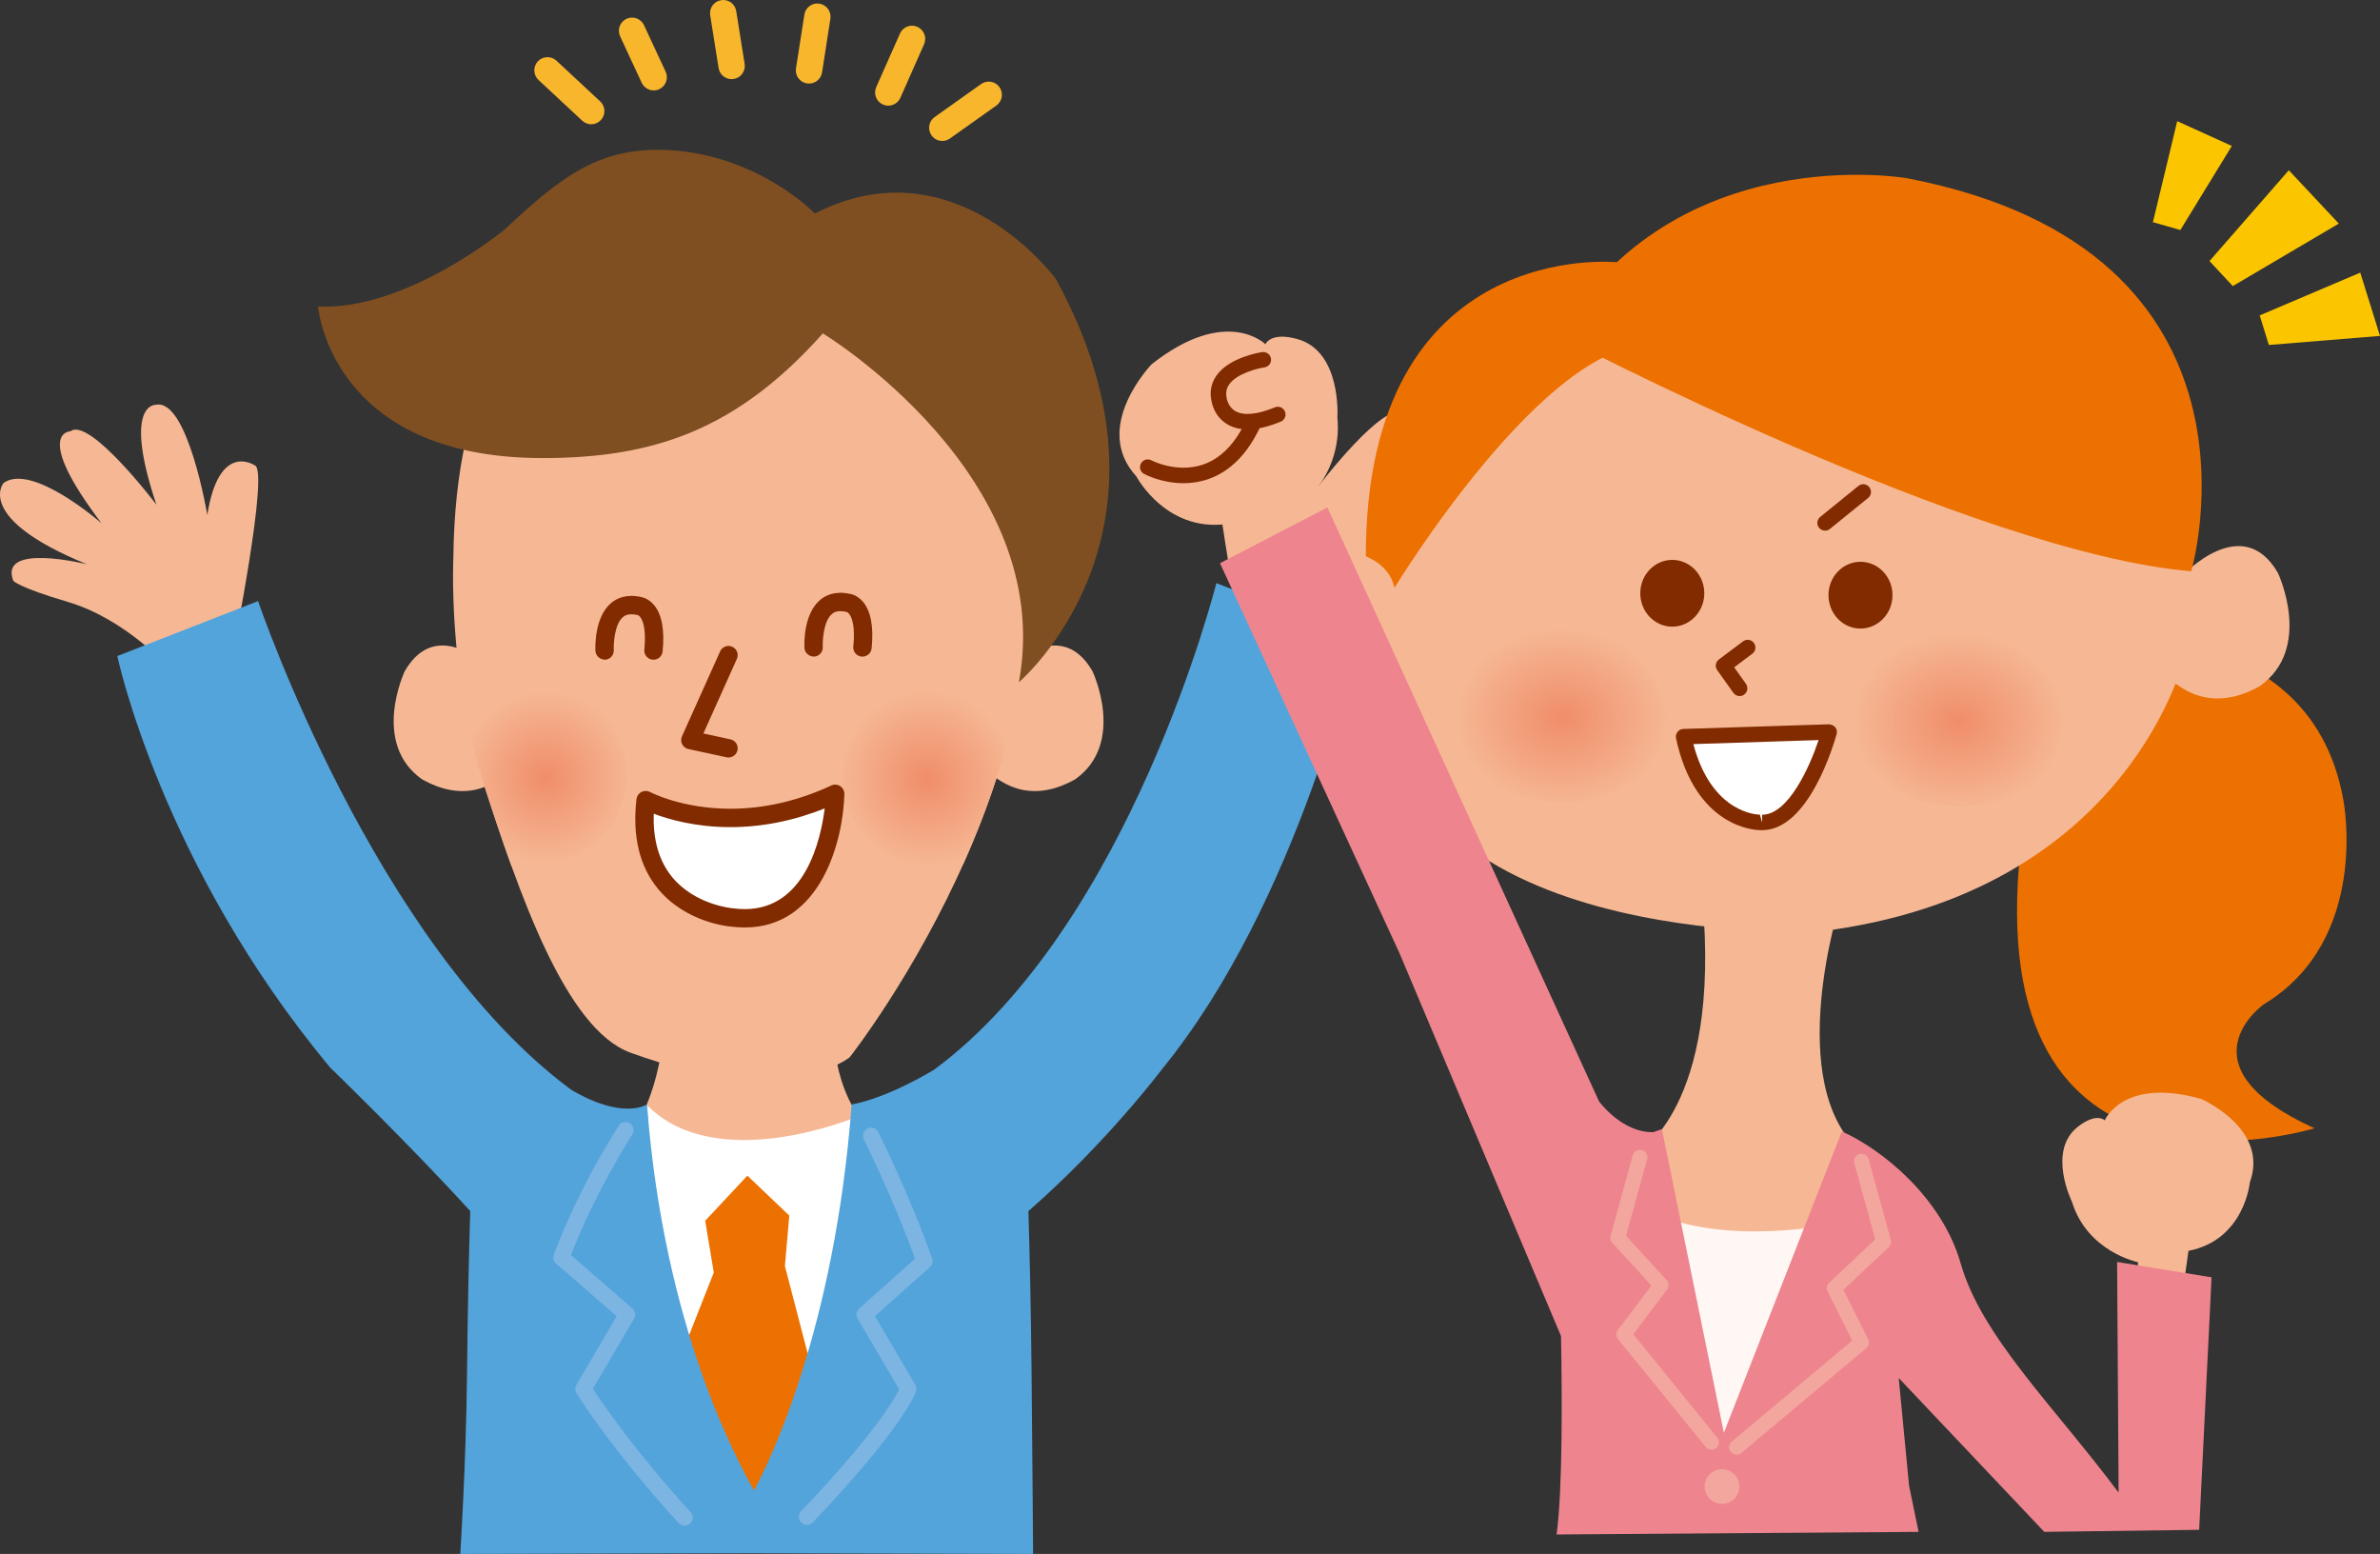 <?xml version="1.0" encoding="utf-8"?>
<!-- Generator: Adobe Illustrator 23.0.6, SVG Export Plug-In . SVG Version: 6.00 Build 0)  -->
<svg version="1.1" id="レイヤー_1" xmlns="http://www.w3.org/2000/svg" xmlns:xlink="http://www.w3.org/1999/xlink" x="0px"
	 y="0px" width="122.843px" height="80.189px" viewBox="0 0 122.843 80.189" style="enable-background:new 0 0 122.843 80.189;"
	 xml:space="preserve">
<rect x="0" y="0" width="122.843" height="80.189" fill="#333333" stroke="none"/>
<style type="text/css">
	.st0{fill:#F6B894;}
	.st1{fill:#FFFFFF;}
	.st2{fill:#ED7100;}
	.st3{fill:#53A4DB;}
	.st4{fill:#822B00;}
	.st5{fill:#7F4F21;}
	.st6{clip-path:url(#SVGID_2_);fill:url(#SVGID_3_);}
	.st7{clip-path:url(#SVGID_5_);fill:url(#SVGID_6_);}
	.st8{fill:#7CB4E2;}
	.st9{fill:#F8B62D;}
	.st10{fill:#FEF7F4;}
	.st11{clip-path:url(#SVGID_8_);fill:url(#SVGID_9_);}
	.st12{clip-path:url(#SVGID_11_);fill:url(#SVGID_12_);}
	.st13{fill:#EE858E;}
	.st14{fill:#F3A69E;}
	.st15{fill:#FBC600;}
</style>
<g>
	<g>
		<path class="st0" d="M43.659,46.389c0,0-2.423,8.996,1.597,12.208L36.207,77.61l-4.769-17.914c0,0,4.07-2.401,2.628-12.711"/>
		<path class="st1" d="M44.192,57.643c0,0-7.197,3.037-10.784-0.604l0.213,6.904c0,0,1.317,13.688,7.224,8.729l2.843-8.306
			C43.688,64.366,45.972,57.643,44.192,57.643"/>
		<path class="st2" d="M40.735,62.773l-0.222,2.559l1.333,5.117l-3.057,7.534c0,0-3.609-3.317-3.609-8.099l1.662-4.218l-0.444-2.67
			l2.178-2.329l2.172,2.068"/>
		<path class="st0" d="M12.033,33.591c0,0,1.878-9.396,1.112-9.578c0,0-1.845-1.267-2.445,2.562c0,0-1.013-6.046-2.662-5.685
			c0,0-1.728-0.104,0.035,5.152c0,0-3.445-4.539-4.435-3.787c0,0-1.983,0.019,1.603,4.748c0,0-3.581-3.141-5.058-2.08
			c0,0-1.537,1.816,4.309,4.196c0,0-4.576-1.14-3.805,0.849c0,0,0.197,0.319,2.821,1.095c3.003,0.888,5.241,3.432,5.241,3.432"/>
		<path class="st0" d="M64.073,32.662c0,0-1.879-9.395-1.112-9.577c0,0,1.844-1.267,2.445,2.563c0,0,1.013-6.046,2.662-5.686
			c0,0,1.728-0.104-0.036,5.154c0,0,3.446-4.539,4.435-3.789c0,0,1.984,0.021-1.603,4.748c0,0,3.582-3.142,5.058-2.079
			c0,0,1.537,1.814-4.308,4.194c0,0,4.576-1.139,3.805,0.851c0,0-0.197,0.316-2.821,1.093c-3.004,0.888-5.242,3.433-5.242,3.433"/>
		<path class="st3" d="M70.049,32.927l-7.267-2.836c0,0-4.42,17.612-14.575,25.115c-2.69,1.591-4.249,1.785-4.249,1.785
			c-0.888,11.71-4.289,18.519-5.039,19.922c-0.834-1.504-4.644-8.334-5.525-19.922c0,0-1.224,0.835-3.913-0.757
			c-10.156-7.504-16.16-25.216-16.16-25.216l-7.266,2.837c0,0,2.265,10.767,10.987,21.234c0,0,4.252,4.124,7.23,7.41
			c-0.068,2.127-0.13,4.901-0.166,8.318c-0.046,4.666-0.349,9.372-0.349,9.372l15.085-0.036l14.481,0.036
			c0,0-0.033-4.706-0.079-9.372c-0.033-3.417-0.099-6.191-0.163-8.318c4.079-3.572,6.87-7.293,6.87-7.293
			C67.072,46.503,70.049,32.927,70.049,32.927"/>
		<path class="st0" d="M23.4,28.767c0,0-0.287,5.938,1.505,11.494c1.891,5.875,4.292,12.84,7.634,14.06
			c8.075,2.948,11.319,0.236,11.319,0.236s13.417-16.996,7.906-31.597c-4.686-12.417-10.169-10.043-15.089-10.277
			C36.675,12.683,23.607,10.294,23.4,28.767"/>
		<path class="st0" d="M50.647,39.439c1.251,1.404,2.888,1.873,4.843,0.78c2.654-1.875,0.897-5.584,0.897-5.584
			c-1.756-3.046-4.685,0.116-4.685,0.116"/>
		<path class="st0" d="M26.63,39.439c-1.25,1.404-2.889,1.873-4.843,0.78c-2.654-1.875-0.896-5.584-0.896-5.584
			c1.757-3.046,4.684,0.116,4.684,0.116"/>
		<path class="st4" d="M37.602,39.09c-0.035,0-0.068-0.004-0.101-0.011l-1.968-0.425c-0.141-0.03-0.258-0.121-0.324-0.249
			c-0.065-0.128-0.067-0.278-0.008-0.41l1.968-4.382c0.106-0.24,0.39-0.347,0.627-0.238c0.237,0.107,0.346,0.387,0.237,0.627
			l-1.728,3.848l1.395,0.302c0.257,0.055,0.42,0.307,0.365,0.564C38.017,38.938,37.82,39.09,37.602,39.09"/>
		<path class="st5" d="M42.059,11.017c0,0-2.881-2.994-7.482-3.267c-3.653-0.216-5.631,1.39-8.566,4.122
			c0,0-5.075,4.174-9.597,3.943c0,0,0.622,7.823,11.584,7.823c5.69,0,9.994-1.415,14.474-6.433c0,0,12.088,7.333,10.118,18
			c0,0,9.092-7.716,1.902-20.818C54.492,14.387,49.306,7.306,42.059,11.017"/>
		<g>
			<defs>
				<path id="SVGID_1_" d="M23.986,36.52c0.222,1.221,0.515,2.488,0.92,3.742c0.462,1.44,0.959,2.948,1.49,4.418
					c0.338,0.071,0.684,0.113,1.043,0.113c2.724,0,4.931-2.162,4.931-4.831c0-2.666-2.207-4.829-4.931-4.829
					C26.094,35.133,24.878,35.663,23.986,36.52"/>
			</defs>
			<clipPath id="SVGID_2_">
				<use xlink:href="#SVGID_1_"  style="overflow:visible;"/>
			</clipPath>
			
				<radialGradient id="SVGID_3_" cx="-4.553" cy="588.511" r="1" gradientTransform="matrix(4.522 0 0 -4.522 48.768 2701.365)" gradientUnits="userSpaceOnUse">
				<stop  offset="0" style="stop-color:#F08D6A"/>
				<stop  offset="1" style="stop-color:#F6B894"/>
			</radialGradient>
			<rect x="23.986" y="35.133" class="st6" width="8.384" height="9.66"/>
		</g>
		<g>
			<defs>
				<path id="SVGID_4_" d="M43.432,39.962c0,2.669,2.208,4.831,4.932,4.831c0.47,0,0.92-0.085,1.354-0.207
					c1.021-2.278,1.951-4.823,2.579-7.509c-0.903-1.174-2.321-1.944-3.933-1.944C45.64,35.133,43.432,37.296,43.432,39.962"/>
			</defs>
			<clipPath id="SVGID_5_">
				<use xlink:href="#SVGID_4_"  style="overflow:visible;"/>
			</clipPath>
			
				<radialGradient id="SVGID_6_" cx="-4.442" cy="586.463" r="1" gradientTransform="matrix(4.635 0 0 -4.635 68.454 2758.439)" gradientUnits="userSpaceOnUse">
				<stop  offset="0" style="stop-color:#F08D6A"/>
				<stop  offset="1" style="stop-color:#F6B894"/>
			</radialGradient>
			<rect x="43.432" y="35.133" class="st7" width="8.865" height="9.66"/>
		</g>
		<path class="st8" d="M35.335,78.733c-0.114,0-0.226-0.047-0.31-0.137c-3.536-3.884-5.201-6.592-5.269-6.706
			c-0.082-0.132-0.082-0.297-0.004-0.43l2.076-3.538l-3.123-2.713c-0.132-0.116-0.181-0.299-0.12-0.463
			c1.27-3.433,3.261-6.524,3.347-6.654c0.125-0.194,0.383-0.25,0.577-0.124c0.193,0.126,0.251,0.385,0.125,0.58
			c-0.021,0.03-1.922,2.979-3.161,6.218l3.167,2.753c0.153,0.132,0.188,0.354,0.087,0.527l-2.123,3.617
			c0.46,0.71,2.114,3.155,5.042,6.37c0.156,0.17,0.141,0.435-0.027,0.591C35.537,78.697,35.437,78.733,35.335,78.733"/>
		<path class="st8" d="M41.647,78.693c-0.104,0-0.207-0.038-0.289-0.116c-0.166-0.158-0.174-0.423-0.013-0.591
			c3.752-3.939,4.81-5.768,5.067-6.286l-2.146-3.653c-0.1-0.172-0.065-0.392,0.083-0.525l2.878-2.565
			c-1.097-3.066-2.622-6.126-2.639-6.159c-0.103-0.207-0.019-0.458,0.188-0.562c0.204-0.106,0.458-0.021,0.561,0.188
			c0.017,0.033,1.654,3.319,2.773,6.52c0.056,0.16,0.01,0.337-0.118,0.45l-2.829,2.524l2.08,3.542
			c0.059,0.102,0.074,0.224,0.038,0.337c-0.022,0.072-0.606,1.808-5.331,6.767C41.869,78.649,41.759,78.693,41.647,78.693"/>
		<path class="st4" d="M44.517,33.884c-0.016,0-0.033,0-0.049-0.001c-0.26-0.025-0.451-0.258-0.426-0.519
			c0.137-1.349-0.199-1.745-0.34-1.785c-0.499-0.116-0.695,0.048-0.758,0.103c-0.441,0.367-0.493,1.38-0.477,1.704
			c0.013,0.262-0.188,0.485-0.449,0.498c-0.253-0.002-0.483-0.187-0.497-0.448c-0.01-0.175-0.067-1.741,0.813-2.481
			c0.28-0.239,0.78-0.48,1.548-0.306c-0.014-0.006,0.346,0.032,0.665,0.412c0.403,0.484,0.553,1.29,0.441,2.397
			C44.963,33.701,44.756,33.884,44.517,33.884"/>
		<path class="st4" d="M33.73,34.044c-0.016,0-0.033,0-0.049-0.002c-0.259-0.025-0.45-0.258-0.425-0.519
			c0.136-1.348-0.202-1.745-0.34-1.784c-0.502-0.114-0.696,0.047-0.759,0.102c-0.441,0.368-0.493,1.381-0.477,1.705
			c0.014,0.262-0.188,0.485-0.449,0.498c-0.242-0.003-0.482-0.187-0.499-0.448c-0.008-0.175-0.065-1.742,0.815-2.482
			c0.281-0.237,0.78-0.479,1.548-0.306c-0.016,0.003,0.344,0.034,0.662,0.413c0.406,0.483,0.554,1.289,0.444,2.396
			C34.176,33.861,33.97,34.044,33.73,34.044"/>
		<path class="st1" d="M33.324,41.288c0,0,4.198,2.271,9.784-0.322c0,0-0.166,7.045-5.341,6.377
			C37.767,47.343,32.662,46.953,33.324,41.288"/>
		<path class="st4" d="M38.44,47.861c-0.235,0-0.477-0.014-0.734-0.047c-0.067-0.005-2.3-0.195-3.744-1.947
			c-0.959-1.166-1.332-2.725-1.11-4.634c0.02-0.157,0.115-0.292,0.254-0.365c0.139-0.071,0.305-0.07,0.444,0.003
			c0.016,0.009,1.642,0.863,4.148,0.863c1.744,0,3.495-0.404,5.209-1.199c0.15-0.071,0.321-0.058,0.461,0.032
			c0.135,0.09,0.217,0.243,0.214,0.407C43.526,43.356,42.381,47.861,38.44,47.861 M33.744,41.99
			c-0.049,1.341,0.267,2.438,0.946,3.267c1.18,1.44,3.096,1.611,3.115,1.612c0.237,0.031,0.439,0.045,0.635,0.045
			c3.126,0,3.925-3.592,4.127-5.199c-1.603,0.643-3.239,0.968-4.869,0.968C35.886,42.683,34.502,42.279,33.744,41.99"/>
		<path class="st9" d="M30.516,6.412c-0.166,0-0.333-0.062-0.464-0.183l-2.256-2.1c-0.275-0.257-0.291-0.688-0.036-0.963
			c0.26-0.275,0.688-0.289,0.963-0.033l2.257,2.1c0.275,0.256,0.291,0.687,0.035,0.962C30.878,6.339,30.699,6.412,30.516,6.412"/>
		<path class="st9" d="M33.74,4.666c-0.255,0-0.5-0.146-0.619-0.394l-1.114-2.398c-0.158-0.34-0.011-0.745,0.33-0.903
			c0.34-0.157,0.747-0.011,0.904,0.33L34.357,3.7c0.158,0.34,0.01,0.744-0.33,0.903C33.934,4.645,33.836,4.666,33.74,4.666"/>
		<path class="st9" d="M37.763,4.084c-0.329,0-0.619-0.238-0.673-0.573L36.657,0.79c-0.061-0.372,0.193-0.722,0.564-0.78
			c0.376-0.064,0.72,0.192,0.779,0.564l0.434,2.722c0.06,0.371-0.193,0.72-0.564,0.779C37.834,4.08,37.799,4.084,37.763,4.084"/>
		<path class="st9" d="M41.757,4.313c-0.036,0-0.071-0.002-0.107-0.009c-0.37-0.056-0.623-0.406-0.566-0.775l0.433-2.772
			c0.057-0.372,0.406-0.627,0.777-0.567c0.37,0.058,0.623,0.406,0.566,0.778l-0.43,2.771C42.376,4.073,42.086,4.313,41.757,4.313"/>
		<path class="st9" d="M45.848,5.452c-0.094,0-0.186-0.019-0.275-0.058c-0.344-0.152-0.5-0.554-0.347-0.898l1.226-2.765
			c0.153-0.343,0.551-0.5,0.897-0.346c0.344,0.153,0.499,0.554,0.347,0.899l-1.224,2.764C46.358,5.302,46.109,5.452,45.848,5.452"/>
		<path class="st9" d="M48.635,7.273c-0.212,0-0.423-0.1-0.553-0.286c-0.218-0.306-0.147-0.732,0.161-0.948l2.396-1.703
			c0.308-0.218,0.732-0.144,0.948,0.162c0.218,0.305,0.147,0.731-0.161,0.948L49.03,7.148C48.911,7.232,48.771,7.273,48.635,7.273"
			/>
	</g>
	<path class="st2" d="M106.791,32.898c0,0,12.394-1.663,14.162,8.398c0,0,1.421,7.196-4.12,10.539c0,0-4.475,3.167,2.628,6.388
		c0,0-16.808,5.187-15.251-13.577"/>
	<path class="st0" d="M110.339,66.684l0.013-1.551c0,0-2.615-0.526-3.409-3.121c0,0-1.295-2.611,0.303-3.865
		c0.974-0.763,1.391-0.331,1.391-0.331s0.925-2.242,4.967-1.11c0,0,3.539,1.528,2.52,4.312c0,0-0.27,2.964-3.168,3.531l-0.456,3.26"
		/>
	<path class="st0" d="M67.452,28.118l-0.71-1.672c0,0,2.592-1.741,2.287-4.905c0,0,0.231-3.403-2.061-4.043
		c-1.395-0.391-1.653,0.266-1.653,0.266s-2.006-2.011-5.868,1.028c0,0-3.144,3.237-0.793,5.794c0,0,1.623,3.084,5.009,2.398
		l1.957,3.321"/>
	<path class="st0" d="M94.975,46.608c0,0-2.973,9.287,1.073,12.844L88.6,78.485l-4.108-18.963c0,0,4.373-2.309,3.373-13.16"/>
	<path class="st10" d="M94.893,63.118c0,0-5.885,1.308-9.809-0.652l3.822,11.913L94.893,63.118z"/>
	<path class="st0" d="M103.704,16.449c0,0,11.562,6.13,9.111,17.245c0,0-2.756,12.424-18.987,14.386c0,0-22.781,0.98-22.476-13.404
		c0,0-0.264-17.002,16.502-20.19C87.854,14.486,97.043,13.751,103.704,16.449"/>
	<path class="st4" d="M94.376,30.712c0,0.951,0.739,1.724,1.651,1.724c0.913,0,1.653-0.773,1.653-1.724
		c0-0.951-0.74-1.722-1.653-1.722C95.115,28.99,94.376,29.761,94.376,30.712"/>
	<path class="st4" d="M84.662,30.614c0,0.951,0.739,1.724,1.651,1.724c0.912,0,1.654-0.773,1.654-1.724
		c0-0.951-0.742-1.722-1.654-1.722C85.401,28.892,84.662,29.663,84.662,30.614"/>
	<g>
		<defs>
			<path id="SVGID_7_" d="M95.38,37.053c0,2.528,2.562,4.577,5.721,4.577c3.161,0,5.723-2.049,5.723-4.577s-2.562-4.577-5.723-4.577
				C97.942,32.476,95.38,34.525,95.38,37.053"/>
		</defs>
		<clipPath id="SVGID_8_">
			<use xlink:href="#SVGID_7_"  style="overflow:visible;"/>
		</clipPath>
		
			<radialGradient id="SVGID_9_" cx="4.588" cy="580.409" r="1" gradientTransform="matrix(-5.578 0 0 -4.701 126.691 2765.745)" gradientUnits="userSpaceOnUse">
			<stop  offset="0" style="stop-color:#F08D6A"/>
			<stop  offset="1" style="stop-color:#F6B894"/>
		</radialGradient>
		<rect x="95.38" y="32.476" class="st11" width="11.444" height="9.154"/>
	</g>
	<g>
		<defs>
			<path id="SVGID_10_" d="M74.918,36.845c0,2.528,2.563,4.578,5.723,4.578c3.16,0,5.72-2.05,5.72-4.578s-2.56-4.577-5.72-4.577
				C77.481,32.268,74.918,34.317,74.918,36.845"/>
		</defs>
		<clipPath id="SVGID_11_">
			<use xlink:href="#SVGID_10_"  style="overflow:visible;"/>
		</clipPath>
		
			<radialGradient id="SVGID_12_" cx="4.588" cy="580.409" r="1" gradientTransform="matrix(-5.578 0 0 -4.701 106.23 2765.529)" gradientUnits="userSpaceOnUse">
			<stop  offset="0" style="stop-color:#F08D6A"/>
			<stop  offset="1" style="stop-color:#F6B894"/>
		</radialGradient>
		<rect x="74.918" y="32.268" class="st12" width="11.443" height="9.155"/>
	</g>
	<path class="st0" d="M112.671,29.689c0,0,3.063-3.31,4.904-0.122c0,0,1.838,3.882-0.941,5.844c-2.044,1.143-3.76,0.653-5.067-0.819
		"/>
	<path class="st0" d="M72.369,30.002c0,0-3.065-3.312-4.904-0.124c0,0-1.84,3.883,0.94,5.845c2.043,1.143,3.759,0.654,5.067-0.817"
		/>
	<path class="st4" d="M89.791,35.92c-0.125,0-0.248-0.059-0.326-0.169l-0.832-1.169c-0.125-0.177-0.087-0.421,0.086-0.551
		l1.248-0.935c0.175-0.131,0.426-0.1,0.558,0.08c0.133,0.176,0.098,0.427-0.08,0.558l-0.935,0.702l0.606,0.852
		c0.127,0.181,0.086,0.43-0.095,0.558C89.952,35.897,89.871,35.92,89.791,35.92"/>
	<path class="st2" d="M80.436,17.303c0,0,21.44,11.24,32.666,12.176c0,0,4.86-16.542-14.682-20.284
		C98.42,9.195,86.465,7.116,80.436,17.303"/>
	<path class="st2" d="M83.476,13.534c0,0-12.98-1.363-12.98,15.164c0,0.04,1.207,0.389,1.48,1.637c0,0,7.992-13.136,13.527-12.513"
		/>
	<path class="st13" d="M109.274,65.121l0.078,11.904c-3.339-4.472-7.07-8.041-8.153-11.831c-0.959-3.357-4.004-5.856-6.134-6.81
		l-6.088,15.55L85.78,58.266l-0.444,0.158c-1.636,0.034-2.807-1.597-2.807-1.597L68.513,26.185l-5.544,2.877l9.274,20.145
		l8.329,19.739c0.056,3.048,0.087,7.876-0.228,10.238l18.683-0.134l-0.492-2.389l-0.533-5.551l7.514,7.94l7.993-0.107l0.64-13.029
		L109.274,65.121z"/>
	<path class="st14" d="M88.336,74.808c-0.111,0-0.223-0.049-0.299-0.142l-4.521-5.562c-0.112-0.137-0.116-0.333-0.008-0.473
		l1.73-2.292l-2.019-2.207c-0.089-0.096-0.122-0.233-0.087-0.361l1.143-4.158c0.057-0.204,0.267-0.325,0.472-0.269
		c0.204,0.057,0.324,0.269,0.268,0.473l-1.087,3.953l2.091,2.285c0.125,0.138,0.134,0.345,0.024,0.491l-1.742,2.307l4.332,5.329
		c0.135,0.164,0.109,0.406-0.055,0.539C88.507,74.779,88.421,74.808,88.336,74.808"/>
	<path class="st4" d="M64.392,22.159c-0.399,0-0.748-0.087-1.042-0.263c-0.732-0.432-0.826-1.231-0.83-1.264
		c-0.088-0.445,0.004-0.88,0.275-1.262c0.678-0.951,2.287-1.191,2.357-1.202c0.216-0.024,0.419,0.12,0.45,0.339
		c0.032,0.216-0.119,0.42-0.336,0.451c-0.373,0.055-1.425,0.317-1.82,0.876c-0.143,0.199-0.187,0.422-0.137,0.679
		c0.006,0.047,0.066,0.477,0.455,0.702c0.428,0.247,1.132,0.179,2.037-0.195c0.202-0.084,0.438,0.011,0.522,0.215
		c0.084,0.203-0.012,0.437-0.215,0.522C65.46,22.025,64.887,22.159,64.392,22.159"/>
	<path class="st4" d="M61.086,24.935c-1.128,0-1.987-0.451-2.034-0.479c-0.196-0.103-0.269-0.343-0.164-0.538
		c0.103-0.194,0.344-0.268,0.54-0.165c0.012,0.008,1.313,0.683,2.667,0.22c0.942-0.322,1.705-1.123,2.269-2.377
		c0.091-0.2,0.329-0.289,0.528-0.199c0.201,0.09,0.291,0.326,0.201,0.526c-0.661,1.469-1.587,2.413-2.749,2.809
		C61.907,24.88,61.481,24.935,61.086,24.935"/>
	<path class="st4" d="M94.2,27.383c-0.116,0-0.231-0.051-0.311-0.147c-0.137-0.172-0.112-0.423,0.06-0.561l1.972-1.6
		c0.17-0.137,0.421-0.113,0.56,0.06c0.139,0.171,0.113,0.422-0.058,0.56l-1.972,1.599C94.377,27.355,94.289,27.383,94.2,27.383"/>
	<path class="st1" d="M86.899,38.016l7.514-0.239c0,0-1.333,4.822-3.571,4.662C90.842,42.439,87.858,42.493,86.899,38.016"/>
	<path class="st4" d="M90.951,42.841l-0.138-0.005H90.81c-0.154,0-3.305-0.086-4.303-4.737c-0.023-0.116,0.004-0.238,0.077-0.33
		c0.072-0.094,0.184-0.15,0.302-0.153l7.515-0.24c0.112,0.011,0.246,0.053,0.325,0.152s0.106,0.231,0.071,0.353
		C94.657,38.388,93.358,42.839,90.951,42.841 M87.401,38.398c0.959,3.598,3.332,3.642,3.437,3.642l0.113,0.402v-0.398
		c1.344,0,2.44-2.435,2.916-3.853L87.401,38.398z"/>
	<path class="st14" d="M89.635,75.067c-0.109,0-0.219-0.046-0.295-0.137c-0.137-0.162-0.114-0.405,0.048-0.541l6.214-5.211
		l-1.27-2.535c-0.074-0.151-0.042-0.335,0.082-0.451l2.378-2.232l-1.082-3.935c-0.055-0.205,0.065-0.417,0.268-0.473
		c0.209-0.056,0.416,0.064,0.471,0.269l1.144,4.158c0.039,0.137-0.003,0.284-0.107,0.382l-2.338,2.194l1.276,2.551
		c0.078,0.159,0.038,0.352-0.099,0.466l-6.444,5.406C89.81,75.038,89.723,75.067,89.635,75.067"/>
	<path class="st14" d="M87.986,76.71c0,0.495,0.401,0.896,0.896,0.896s0.896-0.401,0.896-0.896c0-0.494-0.401-0.894-0.896-0.894
		S87.986,76.216,87.986,76.71"/>
	<polygon class="st15" points="114.042,13.472 118.136,8.786 120.717,11.538 115.245,14.763 	"/>
	<polygon class="st15" points="116.635,16.275 121.824,14.069 122.843,17.334 117.106,17.802 	"/>
	<polygon class="st15" points="111.122,11.465 112.376,6.253 115.196,7.532 112.539,11.869 	"/>
</g>
</svg>
